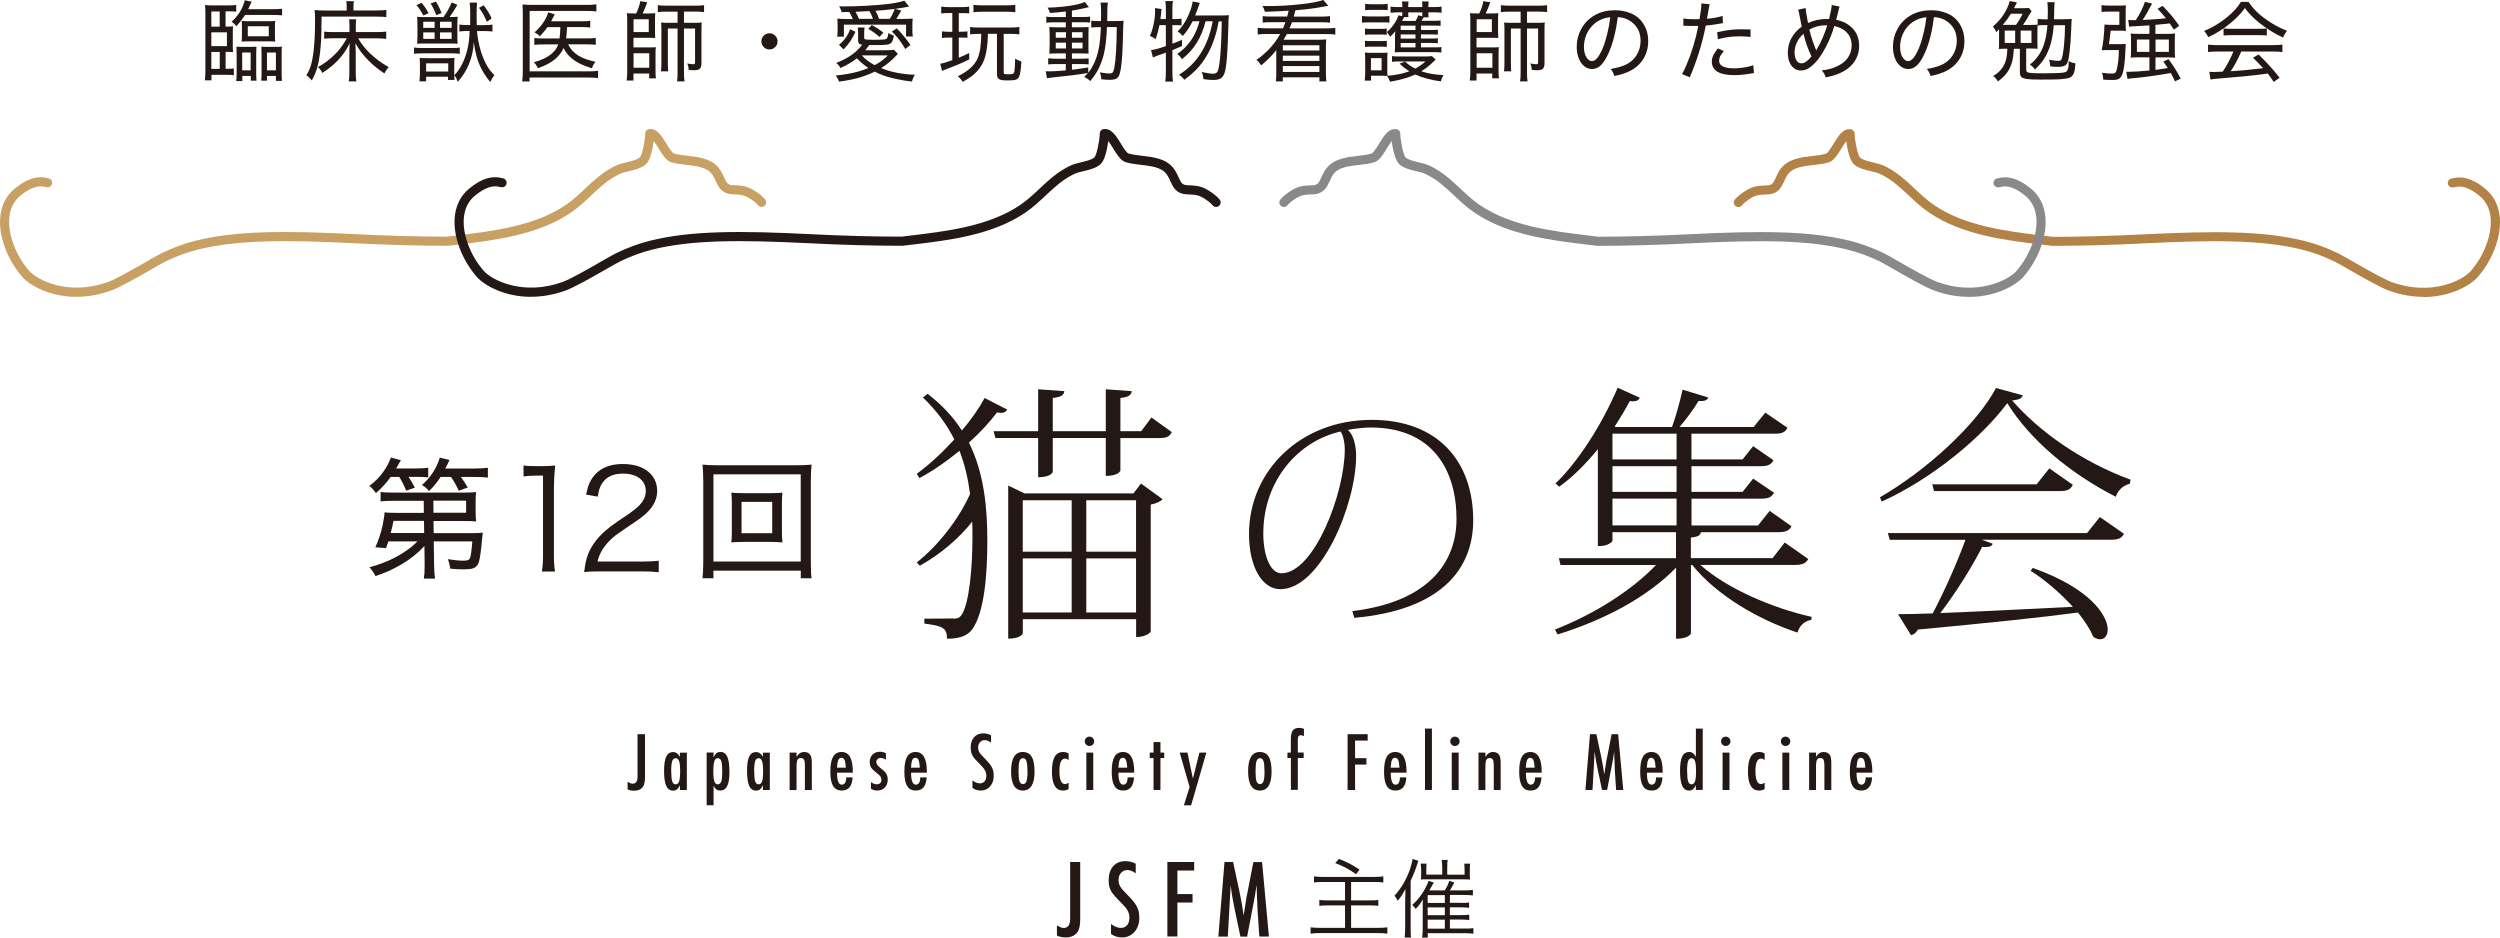 <?xml version="1.0" encoding="UTF-8"?><svg id="_表面" xmlns="http://www.w3.org/2000/svg" viewBox="0 0 383.28 143.77"><defs><style>.cls-1{fill:#b28247;}.cls-2{fill:#231815;}.cls-3{fill:#898989;}.cls-4{fill:#c9a063;}</style></defs><path class="cls-1" d="M371.53,45.51c-1.62,0-3.4-.27-5.29-.96-1.37-.49-4.23-2.14-6.33-3.34-.92-.53-1.71-.98-2.01-1.12-1.79-.85-3.33-1.42-5.01-1.83-6.08-1.5-13.45-1.48-24.13-.95-5.15.26-9.76.38-14.08.38-.03,0-.06,0-.08,0-.45-.05-.9-.11-1.36-.16-5.83-.7-12.44-1.49-17.5-4.95-1.18-.8-2.17-1.73-3.13-2.63-1.34-1.26-2.62-2.45-4.33-3.26-.4-.19-.93-.31-1.48-.45-.93-.22-1.89-.45-2.57-1.05-.66-.59-1.02-2.34-1.18-3.55-.29.37-.6.89-.76,1.15-.58.95-1.13,1.85-1.92,2.1-.69.22-1.47.31-2.31.4-1.56.18-3.17.36-3.93,1.41-.27.37-.45.75-.62,1.12-.41.9-.88,1.93-2.57,1.99h-.08c-1.03.04-1.55.06-2.33.51-.63.37-1.21.82-1.46,1.15-.23.31-.67.36-.98.13-.31-.24-.36-.68-.13-.98.37-.47,1.06-1.03,1.87-1.5,1.09-.63,1.89-.66,2.99-.69h.07c.83-.04.97-.35,1.35-1.18.19-.42.41-.89.76-1.37,1.13-1.54,3.14-1.77,4.9-1.97.76-.09,1.48-.17,2.04-.35.29-.09.81-.94,1.15-1.5.72-1.18,1.46-2.41,2.65-2.24.35.05.6.34.6.69,0,1.02.47,3.3.82,3.64.41.37,1.2.56,1.96.74.6.14,1.22.29,1.75.54,1.91.9,3.32,2.23,4.69,3.51.92.86,1.87,1.76,2.96,2.5,4.78,3.26,11.21,4.03,16.88,4.71.44.05.88.1,1.31.16,4.29,0,8.86-.13,13.97-.38,10.81-.54,18.29-.55,24.54.99,1.77.44,3.4,1.03,5.27,1.93.34.16,1.08.59,2.1,1.17,1.94,1.11,4.86,2.78,6.11,3.24,6.02,2.17,10.81-.25,12.08-1.69,2.04-2.32,3.27-5.57,3.07-8.09-.12-1.46-.7-2.62-1.71-3.45-1.49-1.22-2.7-1.64-3.8-1.34-.16.06-.33.07-.5.04-.38-.07-.63-.44-.55-.82.07-.33.35-.56.68-.56,2.07-.57,3.88.64,5.06,1.6,1.3,1.06,2.07,2.59,2.22,4.42.24,2.92-1.1,6.5-3.41,9.13-1.1,1.24-4.16,3.04-8.31,3.04Z"/><path class="cls-3" d="M301.84,45.51c-1.62,0-3.4-.27-5.29-.96-1.37-.49-4.25-2.14-6.35-3.35-.91-.52-1.7-.97-1.99-1.11-1.78-.85-3.33-1.41-5.01-1.83-6.08-1.5-13.45-1.48-24.13-.95-5.17.26-9.77.38-14.09.38-.03,0-.06,0-.08,0-.45-.05-.9-.11-1.36-.16-5.83-.7-12.44-1.49-17.5-4.94-1.18-.8-2.17-1.74-3.13-2.64-1.34-1.26-2.62-2.45-4.33-3.26-.4-.19-.92-.32-1.48-.45-.93-.22-1.88-.45-2.56-1.05-.66-.59-1.02-2.34-1.18-3.56-.29.37-.6.89-.76,1.15-.58.95-1.13,1.85-1.93,2.1-.69.22-1.47.31-2.3.4-1.56.18-3.16.36-3.93,1.41-.27.37-.45.75-.61,1.12-.42.9-.89,1.93-2.57,1.99h-.08c-1.03.04-1.54.06-2.33.51-.64.37-1.22.82-1.46,1.15-.23.31-.67.36-.98.13-.3-.24-.36-.67-.13-.98.36-.47,1.06-1.03,1.87-1.51,1.09-.63,1.88-.66,2.98-.69h.07c.83-.04.97-.35,1.36-1.18.19-.41.4-.88.76-1.37,1.13-1.54,3.13-1.77,4.9-1.97.76-.09,1.48-.17,2.04-.35.3-.09.81-.94,1.16-1.5.72-1.18,1.47-2.4,2.65-2.24.35.05.61.34.61.69,0,1.02.47,3.3.81,3.64.41.37,1.2.56,1.96.74.6.14,1.22.29,1.75.54,1.91.9,3.32,2.23,4.69,3.51.92.86,1.87,1.76,2.96,2.5,4.78,3.26,11.21,4.03,16.88,4.71.45.05.89.11,1.32.16,4.28,0,8.85-.13,13.97-.38,10.81-.54,18.29-.55,24.54.99,1.78.44,3.4,1.04,5.28,1.93.34.16,1.07.58,2.08,1.16,1.94,1.11,4.87,2.79,6.13,3.25,6.01,2.17,10.81-.25,12.08-1.69,2.04-2.32,3.27-5.57,3.07-8.09-.12-1.46-.69-2.62-1.71-3.45-1.49-1.22-2.7-1.64-3.8-1.34-.16.06-.33.07-.5.04-.38-.07-.63-.44-.55-.82.07-.33.36-.56.68-.56,2.07-.57,3.87.64,5.06,1.6,1.3,1.06,2.06,2.59,2.21,4.42.24,2.92-1.1,6.5-3.41,9.13-1.1,1.24-4.16,3.04-8.31,3.04Z"/><path class="cls-4" d="M11.74,45.51c-4.14,0-7.21-1.79-8.3-3.04C1.13,39.85-.21,36.27.03,33.35c.15-1.83.92-3.36,2.22-4.42,1.19-.97,3-2.18,5.06-1.61.32,0,.61.23.67.56.08.38-.17.75-.55.82-.17.03-.34.02-.5-.04-1.1-.3-2.31.13-3.81,1.34-1.01.82-1.58,1.98-1.7,3.45-.21,2.52,1.03,5.77,3.07,8.09,1.27,1.44,6.06,3.86,12.07,1.69,1.25-.45,4.16-2.12,6.09-3.23,1.03-.59,1.77-1.02,2.12-1.18,1.87-.89,3.49-1.49,5.27-1.93,6.24-1.54,13.73-1.53,24.54-.99,5.12.26,9.69.38,13.97.38.43-.05.87-.11,1.32-.16,5.67-.68,12.1-1.45,16.88-4.71,1.09-.74,2.04-1.63,2.96-2.5,1.36-1.28,2.78-2.61,4.69-3.51.53-.25,1.15-.4,1.75-.54.76-.18,1.54-.37,1.96-.74.34-.34.81-2.62.81-3.64,0-.35.26-.64.6-.69,1.18-.16,1.93,1.06,2.65,2.24.34.56.86,1.41,1.16,1.5.56.17,1.28.26,2.04.35,1.77.2,3.77.43,4.9,1.97.35.48.57.95.76,1.37.38.83.52,1.14,1.36,1.17h.07c1.1.04,1.89.07,2.98.7.81.47,1.51,1.03,1.87,1.5.24.31.18.75-.12.98-.31.24-.75.18-.98-.12-.25-.33-.83-.78-1.47-1.15-.78-.45-1.3-.47-2.33-.51h-.08c-1.69-.07-2.16-1.09-2.58-1.99-.17-.37-.35-.76-.61-1.12-.77-1.04-2.38-1.23-3.93-1.41-.83-.1-1.61-.19-2.3-.4-.79-.25-1.34-1.15-1.93-2.1-.14-.24-.46-.76-.76-1.14-.16,1.21-.52,2.96-1.19,3.55-.68.6-1.64.83-2.56,1.05-.55.13-1.08.26-1.48.45-1.72.81-2.99,2-4.33,3.27-.96.9-1.95,1.83-3.12,2.63-5.06,3.46-11.67,4.25-17.5,4.94-.46.05-.91.11-1.36.16-.03,0-.06,0-.08,0-4.32,0-8.92-.12-14.08-.38-10.68-.53-18.06-.55-24.13.95-1.69.42-3.23.98-5.01,1.83-.29.14-1.1.6-2.02,1.13-2.09,1.2-4.95,2.84-6.31,3.33-1.89.68-3.68.96-5.29.96Z"/><path class="cls-2" d="M81.43,45.51c-4.14,0-7.21-1.79-8.31-3.04-2.31-2.62-3.65-6.21-3.41-9.13.15-1.83.92-3.36,2.22-4.42,1.18-.97,2.99-2.18,5.06-1.6.32,0,.61.23.67.56.08.38-.17.75-.55.82-.17.03-.34.02-.5-.04-1.1-.3-2.31.12-3.8,1.34-1.01.83-1.58,1.98-1.7,3.45-.21,2.52,1.02,5.77,3.07,8.09,1.27,1.44,6.07,3.86,12.07,1.69,1.25-.45,4.17-2.13,6.1-3.24,1.02-.58,1.76-1.01,2.1-1.17,1.87-.89,3.49-1.49,5.27-1.93,6.25-1.54,13.73-1.53,24.54-.99,5.12.26,9.69.38,13.97.38.44-.05.87-.11,1.32-.16,5.67-.68,12.1-1.45,16.88-4.71,1.09-.74,2.04-1.64,2.96-2.5,1.36-1.28,2.78-2.6,4.69-3.51.53-.25,1.15-.4,1.75-.54.76-.18,1.54-.37,1.96-.74.34-.34.81-2.62.81-3.64,0-.35.26-.64.6-.69,1.18-.16,1.93,1.06,2.65,2.24.34.56.86,1.41,1.16,1.5.56.17,1.28.26,2.04.35,1.77.2,3.77.43,4.9,1.97.35.48.57.95.76,1.37.38.83.53,1.14,1.36,1.18h.07c1.1.04,1.89.07,2.98.7.8.47,1.5,1.03,1.87,1.5.24.31.18.75-.12.98-.3.24-.74.18-.98-.12-.26-.33-.83-.78-1.47-1.15-.78-.45-1.3-.47-2.32-.51h-.08c-1.7-.07-2.16-1.09-2.58-2-.17-.37-.35-.76-.61-1.12-.77-1.04-2.38-1.23-3.93-1.41-.83-.1-1.62-.19-2.3-.4-.79-.25-1.34-1.15-1.93-2.1-.14-.24-.46-.76-.76-1.14-.16,1.21-.52,2.96-1.19,3.55-.68.6-1.64.83-2.56,1.05-.55.13-1.08.26-1.48.45-1.71.81-2.98,2-4.33,3.26-.96.9-1.95,1.83-3.13,2.64-5.06,3.46-11.67,4.25-17.5,4.94-.45.05-.91.11-1.36.16-.03,0-.06,0-.09,0-4.32,0-8.92-.12-14.08-.38-10.68-.53-18.06-.55-24.13.95-1.68.42-3.23.98-5,1.83-.29.14-1.09.6-2.01,1.12-2.09,1.2-4.96,2.84-6.33,3.34-1.89.68-3.68.96-5.29.96Z"/><path class="cls-2" d="M97.74,112.56h1.15v6.57c0,.67-.1,1.15-.29,1.45-.29.43-.75.65-1.4.65-.38,0-.71-.07-.98-.22v-1.15c.33.2.58.29.76.29.51,0,.76-.36.76-1.07v-6.51Z"/><path class="cls-2" d="M105.3,115.38v5.74h-1.06v-.74c-.15.31-.3.53-.45.65-.15.12-.35.18-.6.18-.48,0-.83-.24-1.05-.73-.22-.49-.33-1.25-.33-2.29s.11-1.72.33-2.19c.22-.47.57-.7,1.05-.7.44,0,.79.25,1.05.74v-.65h1.06ZM102.91,118.22c0,.75.05,1.28.15,1.58.1.3.28.45.54.45.24,0,.41-.16.52-.47.11-.33.16-.84.16-1.53s-.05-1.21-.16-1.54c-.11-.31-.28-.47-.52-.47-.25,0-.43.15-.54.44-.1.27-.16.78-.16,1.53Z"/><path class="cls-2" d="M108.34,123.46v-8.09h1.06v.74c.15-.31.3-.53.45-.65.16-.12.36-.18.61-.18.47,0,.82.24,1.04.73.22.49.33,1.26.33,2.3s-.11,1.75-.34,2.2c-.22.46-.58.69-1.07.69-.24,0-.43-.05-.58-.16-.07-.05-.15-.13-.22-.22-.07-.1-.15-.21-.22-.35v2.99h-1.06ZM110.73,118.27c0-.78-.05-1.31-.15-1.58-.1-.3-.28-.45-.54-.45-.24,0-.42.16-.52.47-.1.29-.16.8-.16,1.54s.05,1.25.16,1.54c.11.31.28.46.52.46s.43-.15.54-.44c.1-.27.15-.78.15-1.53Z"/><path class="cls-2" d="M118.02,115.38v5.74h-1.06v-.74c-.15.31-.3.53-.45.65-.15.12-.35.18-.6.18-.48,0-.83-.24-1.05-.73-.22-.49-.33-1.25-.33-2.29s.11-1.72.33-2.19c.22-.47.57-.7,1.05-.7.44,0,.79.25,1.05.74v-.65h1.06ZM115.63,118.22c0,.75.05,1.28.15,1.58.1.3.28.45.54.45.24,0,.41-.16.52-.47.11-.33.16-.84.16-1.53s-.05-1.21-.16-1.54c-.11-.31-.28-.47-.52-.47-.25,0-.43.15-.54.44-.1.27-.16.78-.16,1.53Z"/><path class="cls-2" d="M121.06,115.38h1.06v.66c.3-.5.69-.75,1.17-.75s.8.18,1,.55c.11.21.17.61.17,1.2v4.08h-1.06v-3.83c0-.39-.05-.66-.14-.83-.09-.16-.25-.24-.48-.24-.12,0-.22.02-.31.06-.08.04-.15.11-.2.21-.05.09-.09.22-.11.37-.02.15-.04.34-.04.56v3.71h-1.06v-5.74Z"/><path class="cls-2" d="M129.73,119.18h.99c-.08,1.35-.63,2.02-1.66,2.02-.31,0-.57-.06-.79-.17-.22-.11-.4-.29-.55-.53-.14-.24-.25-.54-.32-.91-.07-.37-.1-.81-.1-1.32,0-1.01.14-1.76.42-2.25.28-.49.72-.73,1.31-.73,1.15,0,1.72,1.01,1.72,3.04v.13h-2.42c0,1.23.24,1.84.73,1.84.44,0,.67-.37.67-1.11ZM129.68,117.69c-.04-.6-.11-1-.21-1.19-.1-.21-.25-.32-.47-.32s-.37.11-.47.32c-.09.19-.16.58-.21,1.19h1.34Z"/><path class="cls-2" d="M135.82,115.49v1c-.26-.19-.53-.29-.81-.29-.1,0-.19.02-.27.05-.08.03-.15.08-.21.14-.06.06-.11.13-.14.21-.03.08-.05.16-.05.25,0,.27.25.6.74.97.2.15.37.3.5.43.13.13.23.26.3.38.14.23.22.53.22.88,0,.51-.15.92-.45,1.23-.3.31-.69.46-1.19.46-.31,0-.62-.09-.93-.27v-1.03c.31.23.6.34.87.34.48,0,.73-.24.73-.71,0-.18-.04-.33-.13-.46-.04-.06-.11-.14-.19-.22-.09-.08-.2-.18-.33-.28-.45-.35-.75-.64-.91-.87-.16-.24-.23-.54-.23-.88,0-.46.14-.84.43-1.13.29-.29.66-.44,1.13-.44.32,0,.64.08.95.25Z"/><path class="cls-2" d="M141.08,119.18h.99c-.08,1.35-.63,2.02-1.66,2.02-.31,0-.57-.06-.79-.17-.22-.11-.4-.29-.55-.53-.14-.24-.25-.54-.32-.91-.07-.37-.1-.81-.1-1.32,0-1.01.14-1.76.42-2.25.28-.49.72-.73,1.31-.73,1.15,0,1.72,1.01,1.72,3.04v.13h-2.42c0,1.23.24,1.84.73,1.84.44,0,.67-.37.67-1.11ZM141.02,117.69c-.04-.6-.11-1-.21-1.19-.1-.21-.25-.32-.47-.32s-.37.11-.47.32c-.09.19-.16.58-.21,1.19h1.34Z"/><path class="cls-2" d="M151.94,112.73v1.12c-.35-.25-.67-.38-.95-.38-.3,0-.55.11-.74.32-.19.2-.29.47-.29.81,0,.3.07.56.21.77.07.12.19.26.35.44.16.18.37.4.62.65.47.48.79.89.96,1.24.17.34.25.75.25,1.24,0,.66-.19,1.21-.56,1.63-.37.42-.85.63-1.44.63-.49,0-.91-.14-1.26-.41v-1.14c.41.3.78.45,1.12.45.31,0,.56-.1.74-.31.18-.21.27-.49.27-.85,0-.31-.07-.59-.21-.84-.07-.12-.17-.25-.29-.41-.13-.15-.28-.32-.47-.51-.29-.29-.53-.54-.73-.76-.19-.22-.33-.42-.43-.58-.18-.33-.27-.74-.27-1.23,0-.67.17-1.2.52-1.59.35-.4.82-.59,1.41-.59.41,0,.8.1,1.17.29Z"/><path class="cls-2" d="M158.61,118.29c0,1.94-.6,2.91-1.8,2.91s-1.8-.98-1.8-2.95.6-2.96,1.79-2.96c.31,0,.58.06.81.18.23.12.41.3.56.55.15.25.26.56.33.94.07.38.11.83.11,1.35ZM157.52,118.26c0-.75-.05-1.28-.15-1.57-.1-.3-.28-.45-.53-.45s-.43.15-.54.44c-.1.29-.15.81-.15,1.55s.05,1.25.15,1.54c.11.3.29.44.54.44s.43-.15.53-.44c.1-.27.16-.78.16-1.51Z"/><path class="cls-2" d="M163.83,115.49v1.08c-.15-.18-.32-.27-.53-.27-.58,0-.88.63-.88,1.9,0,1.34.29,2.01.87,2.01.16,0,.34-.07.54-.22v.99c-.28.15-.56.22-.85.22-1.14,0-1.71-.97-1.71-2.9,0-1.03.14-1.79.42-2.28.28-.49.72-.73,1.31-.73.28,0,.56.07.83.21Z"/><path class="cls-2" d="M167.04,112.94c.19,0,.36.07.5.21.14.14.21.31.21.5s-.07.37-.21.51c-.14.14-.31.21-.51.21s-.37-.07-.51-.21c-.14-.14-.21-.31-.21-.52,0-.19.07-.36.21-.5.15-.14.32-.21.52-.21ZM166.55,115.38h1.06v5.74h-1.06v-5.74Z"/><path class="cls-2" d="M172.87,119.18h.99c-.08,1.35-.63,2.02-1.66,2.02-.31,0-.57-.06-.79-.17-.22-.11-.4-.29-.55-.53-.14-.24-.25-.54-.32-.91-.07-.37-.1-.81-.1-1.32,0-1.01.14-1.76.42-2.25.28-.49.72-.73,1.31-.73,1.15,0,1.72,1.01,1.72,3.04v.13h-2.42c0,1.23.24,1.84.73,1.84.44,0,.67-.37.67-1.11ZM172.82,117.69c-.04-.6-.11-1-.21-1.19-.1-.21-.25-.32-.47-.32s-.37.11-.47.32c-.09.19-.16.58-.21,1.19h1.34Z"/><path class="cls-2" d="M176.85,113.77h1.06v1.61h.58v.84h-.58v4.89h-1.06v-4.89h-.58v-.84h.58v-1.61Z"/><path class="cls-2" d="M180.85,115.38h1.2l.84,4,.99-4h1.07l-2.34,8.09h-1.11l.88-2.81-1.52-5.28Z"/><path class="cls-2" d="M194.95,118.29c0,1.94-.6,2.91-1.8,2.91s-1.8-.98-1.8-2.95.6-2.96,1.79-2.96c.31,0,.58.06.81.18.23.12.41.3.56.55.15.25.26.56.33.94.07.38.11.83.11,1.35ZM193.86,118.26c0-.75-.05-1.28-.15-1.57-.1-.3-.28-.45-.53-.45s-.43.15-.54.44c-.1.29-.15.81-.15,1.55s.05,1.25.15,1.54c.11.3.29.44.54.44s.43-.15.53-.44c.1-.27.16-.78.16-1.51Z"/><path class="cls-2" d="M197.37,115.38h.53v-2c0-.65.1-1.11.29-1.38.19-.27.53-.41,1-.41.21,0,.45.05.72.15v1.12c-.17-.09-.32-.14-.45-.14-.18,0-.31.05-.38.16-.08.11-.11.29-.11.54v.43s0,1.52,0,1.52h.9v.84h-.9v4.89h-1.06v-4.89h-.53v-.84Z"/><path class="cls-2" d="M206.6,112.56h3.08v.98h-1.93v2.7h1.74v.98h-1.74v3.9h-1.15v-8.56Z"/><path class="cls-2" d="M214.62,119.18h.99c-.08,1.35-.63,2.02-1.66,2.02-.31,0-.57-.06-.79-.17-.22-.11-.4-.29-.55-.53-.14-.24-.25-.54-.32-.91-.07-.37-.1-.81-.1-1.32,0-1.01.14-1.76.42-2.25.28-.49.72-.73,1.31-.73,1.15,0,1.72,1.01,1.72,3.04v.13h-2.42c0,1.23.24,1.84.73,1.84.44,0,.67-.37.67-1.11ZM214.56,117.69c-.04-.6-.11-1-.21-1.19-.1-.21-.25-.32-.47-.32s-.37.11-.47.32c-.09.19-.16.58-.21,1.19h1.34Z"/><path class="cls-2" d="M218.47,111.7h1.06v9.41h-1.06v-9.41Z"/><path class="cls-2" d="M223.07,112.94c.19,0,.36.07.5.21.14.14.21.31.21.5s-.07.37-.21.51c-.14.14-.31.21-.51.21s-.37-.07-.51-.21c-.14-.14-.21-.31-.21-.52,0-.19.07-.36.21-.5.15-.14.32-.21.51-.21ZM222.57,115.38h1.06v5.74h-1.06v-5.74Z"/><path class="cls-2" d="M226.67,115.38h1.06v.66c.3-.5.69-.75,1.17-.75s.8.18,1,.55c.11.21.17.61.17,1.2v4.08h-1.06v-3.83c0-.39-.05-.66-.14-.83-.09-.16-.25-.24-.48-.24-.12,0-.22.02-.31.06-.08.04-.15.11-.2.21-.05.09-.09.22-.11.37-.02.15-.04.34-.04.56v3.71h-1.06v-5.74Z"/><path class="cls-2" d="M235.34,119.18h.99c-.08,1.35-.63,2.02-1.66,2.02-.31,0-.57-.06-.79-.17-.22-.11-.4-.29-.55-.53-.14-.24-.25-.54-.32-.91-.07-.37-.1-.81-.1-1.32,0-1.01.14-1.76.42-2.25.28-.49.72-.73,1.31-.73,1.15,0,1.72,1.01,1.72,3.04v.13h-2.42c0,1.23.24,1.84.73,1.84.44,0,.67-.37.67-1.11ZM235.28,117.69c-.04-.6-.11-1-.21-1.19-.1-.21-.25-.32-.47-.32s-.37.11-.47.32c-.09.19-.16.58-.21,1.19h1.34Z"/><path class="cls-2" d="M243.75,112.56h.99l.75,3.49c.09.44.18.87.25,1.31.08.44.14.9.21,1.38,0-.06.01-.11.02-.15,0-.03,0-.06.01-.07l.16-.98.14-.93.13-.62.67-3.43h1l.79,8.56h-1.1l-.19-2.9c0-.15-.01-.27-.02-.38,0-.11,0-.2,0-.27l-.05-1.15-.03-1.05s0-.02,0-.05c0-.02,0-.06,0-.1l-.03.17c-.03.2-.06.38-.08.53-.02.15-.05.28-.06.38l-.14.78-.06.29-.72,3.74h-.78l-.68-3.22c-.09-.43-.17-.86-.25-1.29-.07-.44-.14-.9-.2-1.38l-.33,5.9h-1.09l.7-8.56Z"/><path class="cls-2" d="M253.89,119.18h.99c-.08,1.35-.63,2.02-1.66,2.02-.31,0-.57-.06-.79-.17-.22-.11-.4-.29-.55-.53-.14-.24-.25-.54-.32-.91-.07-.37-.1-.81-.1-1.32,0-1.01.14-1.76.42-2.25.28-.49.72-.73,1.31-.73,1.15,0,1.72,1.01,1.72,3.04v.13h-2.42c0,1.23.24,1.84.73,1.84.44,0,.67-.37.67-1.11ZM253.83,117.69c-.04-.6-.11-1-.21-1.19-.1-.21-.25-.32-.47-.32s-.37.11-.47.32c-.09.19-.16.58-.21,1.19h1.34Z"/><path class="cls-2" d="M261.05,111.7v9.41h-1.06v-.74c-.15.31-.3.53-.45.65-.15.12-.35.18-.6.18-.47,0-.82-.24-1.04-.73-.22-.49-.33-1.25-.33-2.29,0-.5.03-.94.08-1.3.06-.37.14-.67.25-.9.11-.24.26-.41.43-.52.18-.11.39-.17.63-.17s.43.05.58.17c.07.05.15.13.23.22.08.1.15.21.23.35v-4.33h1.06ZM258.66,118.22c0,.75.05,1.28.15,1.58.1.3.28.45.54.45.24,0,.41-.16.52-.47.11-.33.16-.84.16-1.53s-.05-1.21-.16-1.54c-.11-.31-.28-.47-.52-.47-.25,0-.43.15-.54.44-.1.27-.16.78-.16,1.53Z"/><path class="cls-2" d="M264.59,112.94c.19,0,.36.07.5.21.14.14.21.31.21.5s-.07.37-.21.51c-.14.14-.31.21-.51.21s-.37-.07-.51-.21c-.14-.14-.21-.31-.21-.52,0-.19.07-.36.21-.5.15-.14.32-.21.52-.21ZM264.09,115.38h1.06v5.74h-1.06v-5.74Z"/><path class="cls-2" d="M270.54,115.49v1.08c-.15-.18-.32-.27-.53-.27-.58,0-.88.63-.88,1.9,0,1.34.29,2.01.87,2.01.16,0,.34-.07.54-.22v.99c-.28.15-.56.22-.85.22-1.14,0-1.71-.97-1.71-2.9,0-1.03.14-1.79.42-2.28.28-.49.72-.73,1.31-.73.28,0,.56.07.83.21Z"/><path class="cls-2" d="M273.76,112.94c.19,0,.36.07.5.21.14.14.21.31.21.5s-.07.37-.21.51c-.14.14-.31.21-.51.21s-.37-.07-.51-.21c-.14-.14-.21-.31-.21-.52,0-.19.07-.36.21-.5.15-.14.32-.21.52-.21ZM273.26,115.38h1.06v5.74h-1.06v-5.74Z"/><path class="cls-2" d="M277.36,115.38h1.06v.66c.3-.5.69-.75,1.17-.75s.8.18,1,.55c.11.21.17.61.17,1.2v4.08h-1.06v-3.83c0-.39-.05-.66-.14-.83-.09-.16-.25-.24-.48-.24-.12,0-.22.02-.31.06-.08.04-.15.11-.2.21-.05.09-.09.22-.11.37-.02.15-.04.34-.04.56v3.71h-1.06v-5.74Z"/><path class="cls-2" d="M286.03,119.18h.99c-.08,1.35-.63,2.02-1.66,2.02-.31,0-.57-.06-.79-.17-.22-.11-.4-.29-.55-.53-.14-.24-.25-.54-.32-.91-.07-.37-.1-.81-.1-1.32,0-1.01.14-1.76.42-2.25.28-.49.72-.73,1.31-.73,1.15,0,1.72,1.01,1.72,3.04v.13h-2.42c0,1.23.24,1.84.73,1.84.44,0,.67-.37.67-1.11ZM285.98,117.69c-.04-.6-.11-1-.21-1.19-.1-.21-.25-.32-.47-.32s-.37.11-.47.32c-.09.19-.16.58-.21,1.19h1.34Z"/><path class="cls-2" d="M202.84,135.22c-.71,0-1.07.01-1.39.07v-.93c.38.05.77.08,1.39.08h7.85c.6,0,1.01-.03,1.39-.08v.93c-.37-.05-.7-.07-1.39-.07h-3.55v2.82h2.89c.6,0,.97-.01,1.28-.07v.91c-.37-.05-.65-.07-1.28-.07h-2.89v3.44h4.13c.58,0,1.03-.03,1.43-.08v.97c-.5-.07-.89-.09-1.43-.09h-8.88c-.56,0-1.01.03-1.46.09v-.97c.4.05.82.08,1.44.08h3.84v-3.44h-2.62c-.62,0-.98.01-1.32.07v-.91c.33.05.65.07,1.28.07h2.66v-2.82h-3.38ZM205.28,131.68c1.4.57,1.87.81,3.16,1.64l-.54.71c-1.15-.81-1.85-1.19-3.2-1.71l.58-.65Z"/><path class="cls-2" d="M216.27,142.08c0,.79.01,1.18.05,1.66h-.97c.05-.49.08-.87.08-1.63v-3.85c0-.64.01-1.24.04-1.96-.44.82-.7,1.23-1.18,1.8-.17-.36-.29-.53-.5-.77,1.03-1.14,1.8-2.44,2.36-4.01.22-.66.36-1.2.41-1.63l.89.28q-.07.2-.21.64c-.2.65-.53,1.48-.97,2.44v7.04ZM224.01,138.43c.6,0,.87-.01,1.22-.07v.82c-.48-.05-.75-.07-1.19-.07h-1.76v1.19h1.75c.58,0,.85-.01,1.22-.07v.82c-.48-.05-.77-.07-1.2-.07h-1.76v1.38h2.4c.6,0,.87-.01,1.2-.07v.86c-.46-.05-.86-.08-1.3-.08h-5.7v.68h-.86c.05-.4.09-.83.09-1.4v-3.4c0-.38,0-.65.03-1.06-.37.62-.58.9-1.11,1.47-.16-.26-.29-.42-.53-.62.53-.48.85-.82,1.26-1.38.57-.78.86-1.31,1.26-2.3l.79.24c-.26.48-.29.52-.38.67-.15.29-.17.33-.32.54h2.37c.34-.53.54-.93.7-1.46l.78.24c-.46.87-.5.94-.69,1.22h2.29c.53,0,.87-.03,1.24-.08v.85c-.36-.04-.76-.07-1.19-.07h-2.33v1.2h1.73ZM221.1,132.86c0-.48-.03-.76-.08-1.02h.93c-.05.25-.07.54-.07,1.02v1.24h2.66v-.71c0-.44-.03-.73-.05-.98h.9c-.04.27-.05.56-.05.97v.67c0,.34,0,.54.04.79-.58-.03-.65-.03-.99-.03h-5.59c-.54,0-.69,0-.95.03.01-.29.03-.54.03-.81v-.66c0-.33-.03-.67-.07-.97h.9c-.03.24-.04.57-.04.98v.71h2.44v-1.24ZM221.51,138.43v-1.2h-2.63v1.2h2.63ZM218.88,140.31h2.63v-1.19h-2.63v1.19ZM218.88,142.38h2.63v-1.38h-2.63v1.38Z"/><path class="cls-2" d="M164.07,132.16h1.54v8.76c0,.89-.13,1.53-.39,1.93-.38.58-1.01.87-1.87.87-.51,0-.95-.1-1.31-.3v-1.54c.44.26.78.39,1.02.39.67,0,1.01-.47,1.01-1.43v-8.68Z"/><path class="cls-2" d="M174.12,132.39v1.5c-.47-.34-.89-.5-1.26-.5-.4,0-.73.14-.99.43-.26.27-.38.63-.38,1.09,0,.4.09.74.27,1.03.09.15.25.35.46.59.21.24.49.53.83.87.63.63,1.05,1.18,1.28,1.65.23.45.34,1,.34,1.65,0,.88-.25,1.61-.75,2.18-.5.56-1.14.84-1.91.84-.65,0-1.21-.18-1.68-.54v-1.52c.55.4,1.04.6,1.49.6.42,0,.75-.14.98-.42.24-.28.35-.66.35-1.13,0-.41-.09-.78-.27-1.12-.09-.16-.22-.34-.39-.54-.17-.2-.38-.43-.63-.68-.39-.38-.71-.72-.97-1.02-.26-.3-.45-.55-.57-.78-.24-.43-.35-.98-.35-1.64,0-.89.23-1.6.69-2.12.47-.53,1.1-.79,1.88-.79.55,0,1.07.13,1.57.39Z"/><path class="cls-2" d="M178.97,132.16h4.11v1.3h-2.57v3.61h2.32v1.3h-2.32v5.2h-1.54v-11.41Z"/><path class="cls-2" d="M187.73,132.16h1.32l1,4.66c.12.58.23,1.16.34,1.75.1.58.19,1.2.28,1.84,0-.08.02-.15.02-.2,0-.05,0-.08.01-.1l.21-1.31.19-1.24.17-.82.89-4.57h1.33l1.05,11.41h-1.47l-.26-3.87c-.01-.2-.02-.37-.03-.51,0-.14-.01-.26-.01-.35l-.07-1.53-.04-1.4s0-.03,0-.06c0-.03,0-.08-.01-.13l-.04.23c-.04.27-.08.51-.11.71-.03.2-.06.37-.08.51l-.19,1.04-.07.39-.96,4.98h-1.03l-.9-4.3c-.12-.57-.23-1.14-.33-1.72-.1-.58-.18-1.2-.26-1.84l-.44,7.86h-1.45l.94-11.41Z"/><path class="cls-2" d="M142.2,60.36c2.24,1.74,3.98,3.61,5.27,5.64,1.45-1.7,2.66-3.44,3.48-4.98l3.48,1.78c-.21.29-.46.5-.91.5-.21,0-.42-.04-.66-.08-1.08,1.45-2.57,3.07-4.31,4.64,2.36,4.73,2.82,10.08,2.82,15.14s-.46,10.86-2.28,13.43c-.75,1.08-2.03,1.49-3.9,1.49,0-1.7-.71-1.95-3.48-2.32v-.75c3.86,0,4.39-.04,4.39-.04v.04c.71,0,1-.13,1.33-.58,1.16-1.74,1.66-7.21,1.66-11.9,0-.83,0-1.61-.04-2.4-1.91,2.45-4.85,5.02-8.04,6.76l-.46-.5c3.32-2.62,6.43-6.63,8.17-10.49-.29-2.28-.79-4.48-1.62-6.63-1.91,1.58-3.98,3.03-6.14,4.19l-.41-.66c1.99-1.45,3.98-3.32,5.76-5.27-1.12-2.24-2.69-4.39-4.81-6.42l.71-.58ZM176.54,64.01l3.11,2.24c-.33.66-.74.91-1.91.91h-5.97v4.97c0,.09-.33.83-2.24.83v-5.81h-8.13v5.18c0,.09-.29.83-2.24.83v-6.01h-6.55l-.29-1.04h6.84v-6.43l4.02.29c-.08.62-.5.91-1.78,1.04v5.1h8.13v-6.43l3.98.29c-.08.62-.5.91-1.74,1.04v5.1h3.19l1.57-2.11ZM173.76,75.66l1.16-1.53,3.32,2.4c-.29.33-1,.67-1.82.83v19.48c0,.08-.71.83-2.24.83v-2.74h-17.37v2.15s-.21.83-2.24.83v-23.47l2.49,1.2h16.71ZM164.3,76.7h-7.5v7.88h7.5v-7.88ZM156.8,93.9h7.5v-8.29h-7.5v8.29ZM174.17,76.7h-7.63v7.88h7.63v-7.88ZM166.54,93.9h7.63v-8.29h-7.63v8.29Z"/><path class="cls-2" d="M207.33,93.69c11.65-1.41,15.97-7.42,15.97-14.13,0-7.47-3.65-14.02-13.19-14.02-.75,0-2.49.16-3.48.37.87.7,1.28,2.4,1.28,3.94,0,7.59-5.47,20.48-11.61,20.48-2.82,0-4.81-3.44-4.81-8.46,0-9.75,7.96-17.5,18.78-17.5,10.2,0,15.59,6.38,15.59,15.39,0,7.67-5.14,13.8-18.24,14.96l-.29-1.04ZM205.5,66.16c-6.39,1.45-11.82,7.43-11.82,15.64,0,3.31,1.04,6.09,2.78,6.09,4.98,0,9.71-12.23,9.71-18.99,0-1.08-.29-2.36-.66-2.74"/><path class="cls-2" d="M277.24,85.69c-.33.58-.79.92-1.99.92h-14.56c4.07,3.65,11.2,6.67,17.05,7.96l-.04.46c-1,.16-1.82.87-2.12,1.95-5.93-1.95-12.44-5.72-16.13-10.36h-.21v10.48c0,.08-.38.83-2.28.83v-10.9c-4.4,4.52-10.95,8-18.16,10.24l-.41-.75c6.1-2.4,11.77-6.01,15.5-9.9h-14.64l-.25-1.04h17.95v-3.99h-9.74v1.33c0,.17-.79.79-1.87.79h-.37v-14.85c-1.9,2.32-3.89,4.31-5.92,5.76l-.58-.5c3.28-3.11,7.01-8.75,9.54-14.68l3.4,1.54c-.17.33-.42.54-.96.54-.16,0-.37,0-.58-.04-.71,1.33-1.49,2.65-2.32,3.9l.16.08h8.63c.62-1.7,1.24-3.98,1.62-5.72l3.94,1.2c-.17.45-.58.58-1.5.54-.7,1.2-1.82,2.69-2.9,3.98h11.36l1.78-2.2,3.4,2.32c-.33.66-.79.91-1.95.91h-12.77v3.94h7.84l1.62-2.03,3.11,2.16c-.33.62-.79.91-1.91.91h-10.66v3.94h7.84l1.62-2.03,3.2,2.16c-.38.66-.83.91-1.95.91h-10.7v4.11h10.2l1.78-2.24,3.35,2.36c-.33.62-.83.91-1.99.91h-11.9c-.09.5-.46.71-1.54.83v3.15h12.53l1.86-2.4,3.61,2.53ZM257.04,66.49h-9.83v3.94h9.83v-3.94ZM257.04,71.47h-9.83v3.94h9.83v-3.94ZM247.21,80.55h9.83v-4.11h-9.83v4.11Z"/><path class="cls-2" d="M288.22,76.24c7.17-4.14,14.81-11.15,17.79-16.75l4.1,1.12c-.13.46-.54.66-1.62.79,4.19,4.81,10.66,9.37,18.16,12.15l-.13.62c-1.12.29-1.82,1.04-2.15,1.99-7.05-3.61-13.14-8.71-16.63-14.35-3.9,5.22-11.36,11.49-19.24,15.09l-.29-.66ZM319.98,81.71l1.95-2.44,3.7,2.57c-.33.62-.79.91-1.99.91h-19.78l1.66.62c-.17.33-.46.5-1.08.5-.17,0-.33,0-.54-.04-1.53,3.02-3.98,6.96-6.43,10.16,5.44-.21,12.69-.58,20.32-.96-1.95-2.15-4.35-4.19-6.47-5.51l.33-.45c8.79,3.11,11.49,7.3,11.49,9.45,0,.92-.5,1.49-1.16,1.49-.33,0-.66-.12-1.04-.37-.5-1.16-1.33-2.45-2.36-3.73-5.6.75-13.56,1.58-24.55,2.61-.25.5-.62.75-1.04.87l-1.99-3.23c1.37,0,3.15-.04,5.31-.12,1.78-3.36,3.73-7.75,5.02-11.28h-11.61l-.29-1.04h30.56ZM314.18,71.8l3.61,2.53c-.33.66-.79.96-1.95.96h-19.32l-.29-1.04h16.01l1.95-2.45Z"/><path class="cls-2" d="M61.2,73.12h-1.31c-.6.86-1.35,1.68-2.26,2.48-.33-.49-.66-.86-1.01-1.1.88-.65,1.6-1.38,2.16-2.19.54-.77.92-1.49,1.14-2.17l1.54.41c-.25.46-.5.89-.73,1.27h2.93c.93,0,1.59-.04,1.99-.12v1.49c-.41-.05-.98-.08-1.74-.08h-1.28c.37.54.69,1.09.97,1.65l-1.33.47c-.33-.82-.68-1.52-1.07-2.12ZM65.06,83.72c-.99,1.07-2.14,2-3.47,2.78-.74.43-1.45.8-2.15,1.11-.48.21-1.11.44-1.87.71-.24-.48-.55-.93-.93-1.35,1.41-.37,2.71-.87,3.9-1.48.95-.5,1.81-1.06,2.59-1.69.33-.27.62-.54.87-.8h-4.46c-.09.29-.21.63-.35,1.03l-1.65-.12c.47-1.02.84-2.14,1.12-3.36.2-.98.29-1.65.29-2,.27.05.91.08,1.9.08h4.13l-.02-1.85h-4.7c-.8,0-1.44.03-1.91.09v-1.45c.36.07,1,.1,1.91.1h10.87c.85,0,1.47-.03,1.87-.08-.05.31-.08.75-.08,1.31v1.78c0,.61.03,1.09.08,1.41-.46-.04-1.09-.06-1.87-.06h-4.67l.03,1.86h5.86c.73,0,1.28-.03,1.67-.08-.03.22-.06.48-.09.78-.18,1.98-.35,3.23-.52,3.75-.17.51-.48.83-.92.96-.31.09-.76.14-1.33.14-.65,0-1.35-.03-2.12-.1-.08-.52-.2-1.01-.37-1.46.91.15,1.72.23,2.44.23.44,0,.72-.08.85-.24.12-.14.21-.47.28-.99.06-.41.11-.99.17-1.73h-5.91l.05,3.49c.01,1.01.07,1.75.16,2.22h-1.73c.08-.5.12-1.09.12-1.77,0-.16,0-.31,0-.44l-.03-2.76ZM65,79.86h-4.68c-.09.55-.23,1.17-.42,1.86h5.13l-.03-1.86ZM67.54,73.13c-.52.81-1.11,1.53-1.76,2.15-.31-.37-.67-.68-1.09-.92,1.29-1.12,2.21-2.52,2.74-4.2l1.48.36c-.15.35-.36.78-.64,1.31h4.37c.9,0,1.62-.04,2.16-.12v1.51c-.53-.07-1.23-.1-2.11-.1h-2.03c.42.58.77,1.11,1.05,1.62l-1.37.5c-.33-.73-.73-1.44-1.19-2.12h-1.62ZM66.46,78.61h5v-1.85h-5.02l.02,1.85Z"/><path class="cls-2" d="M124.45,88.66h-1.68v-1.17h-13.39v1.17h-1.68c.07-.53.11-1.35.12-2.47v-12.51c0-1-.05-1.82-.12-2.45.62.07,1.41.1,2.35.1h12c.95,0,1.75-.03,2.38-.1-.08.62-.12,1.44-.12,2.45v12.53c0,1.22.04,2.04.12,2.45ZM109.38,72.72v13.37h13.38v-13.37h-13.38ZM119.96,75.53c-.05.39-.08.91-.08,1.56v4.52c0,.63.03,1.15.08,1.55-.49-.05-1.17-.08-2.04-.08h-3.75c-.94,0-1.62.03-2.05.08.05-.43.08-.95.08-1.55v-4.52c0-.62-.03-1.14-.08-1.56.46.05,1.14.08,2.05.08h3.75c.9,0,1.58-.03,2.04-.08ZM113.69,76.94v4.81h4.7v-4.81h-4.7Z"/><path class="cls-2" d="M80.25,71.35c.44.08,1.03.11,1.75.11h1.34c.6,0,1.19-.03,1.77-.1-.12,1.13-.18,2.31-.19,3.54v10.33c0,.94.06,1.74.17,2.39h-2.02c.12-.63.18-1.43.18-2.39v-12.31h-1.14c-.72,0-1.34.05-1.85.13v-1.7Z"/><path class="cls-2" d="M89.56,87.74c.08-.7.17-1.25.26-1.65.09-.4.21-.79.36-1.18.53-1.31,1.45-2.53,2.76-3.65.5-.43,1.07-.85,1.69-1.28.52-.35,1.04-.71,1.57-1.06.83-.57,1.44-1.06,1.84-1.47.64-.68.97-1.4.97-2.18,0-.65-.21-1.2-.62-1.64-.64-.68-1.6-1.02-2.9-1.02-1.43,0-2.46.46-3.1,1.38-.24.33-.41.7-.53,1.09-.07.24-.14.59-.22,1.06l-1.79-.31c.17-.79.34-1.38.53-1.79.91-1.93,2.61-2.9,5.11-2.9,1.81,0,3.2.47,4.16,1.41.73.72,1.1,1.63,1.1,2.72s-.42,2.08-1.26,3.01c-.37.41-.91.88-1.64,1.4-.3.22-.96.67-1.97,1.34-.93.62-1.59,1.1-1.98,1.45-1.26,1.13-2.02,2.34-2.29,3.62h6.78c1.05,0,1.92-.04,2.6-.13v1.77c-.74-.09-1.61-.13-2.62-.13h-6.45c-1.11,0-1.89.04-2.36.12Z"/><path class="cls-2" d="M34.57,4.08c.52,0,.9-.01,1.16-.04-.03.23-.04.52-.04.85v2.22c0,.42.02.71.04.88-.21-.02-.6-.04-1.14-.04v2.6h.28c.44,0,.76-.02.98-.06v1.04c-.24-.04-.63-.06-1.18-.06h-2.25v.85h-1.01c.05-.39.07-.89.08-1.52V2.05c0-.5-.02-.92-.06-1.27.28.03.71.05,1.29.05h2.26c.56,0,.97-.02,1.23-.07v1.04c-.23-.04-.55-.06-.95-.06h-.68v2.33ZM33.68,4.08V1.76h-1.28v2.33h1.28ZM32.4,7.07h2.39v-2.11h-2.39v2.11ZM33.69,7.96h-1.29v2.6h1.29v-2.6ZM37.57,2.29c-.33.54-.77,1.12-1.33,1.72-.14-.16-.24-.28-.32-.35-.1-.1-.25-.21-.42-.32.86-.78,1.48-1.67,1.85-2.7.08-.24.14-.44.18-.6l1.05.22c-.08.17-.14.32-.2.43-.1.24-.21.48-.33.72h3.77c.67,0,1.15-.03,1.43-.08v1.03c-.34-.05-.81-.07-1.4-.07h-4.28ZM37.13,12.43h-.91c.04-.31.06-.73.06-1.26v-2.83c0-.57-.01-.96-.03-1.18.3.02.6.03.89.03h1.28c.33,0,.63-.01.89-.03-.02.24-.03.61-.03,1.13v2.96c0,.43.02.81.05,1.12h-.88v-.73h-1.3v.79ZM37.05,3.21c.2.03.55.04,1.05.04h3.06c.5,0,.84-.01,1.03-.04-.03.24-.04.54-.04.9v1.29c0,.38.01.7.04.98-.27-.03-.61-.04-1.03-.04h-3.06c-.42,0-.76.01-1.05.04.02-.18.04-.5.04-.94v-1.31c0-.43-.02-.74-.04-.93ZM37.13,8.05v2.73h1.3v-2.73h-1.3ZM37.99,4.03v1.53h3.22v-1.53h-3.22ZM43.22,7.15c-.03.24-.04.62-.04,1.14v2.93c0,.5.02.9.05,1.18h-.93v-.76h-1.37v.73h-.88c.03-.27.05-.66.05-1.17v-2.86c0-.58-.01-.97-.03-1.18.32.02.61.03.89.03h1.38c.37,0,.67-.01.88-.04ZM42.3,8.05h-1.37v2.73h1.37v-2.73Z"/><path class="cls-2" d="M53.15,1.61v-.5c0-.43-.02-.74-.07-.93h1.18c-.05.19-.07.5-.07.93v.49h3.55c.68,0,1.18-.03,1.49-.08v1.1c-.4-.05-.9-.07-1.49-.07h-8.44c0,1.91-.04,3.4-.13,4.49-.12,1.5-.33,2.73-.64,3.67-.19.57-.43,1.11-.72,1.62-.29-.35-.57-.61-.84-.78.25-.4.43-.79.57-1.15.5-1.37.76-3.76.76-7.17,0-.76-.02-1.33-.06-1.69.39.04.87.07,1.45.07h3.48ZM54.54,4.92h3.11c.69,0,1.21-.03,1.56-.08v1.12c-.36-.05-.88-.08-1.55-.08h-2.75c.5.85,1.08,1.6,1.75,2.24.41.4.89.8,1.42,1.2.36.27.87.59,1.51.97-.27.3-.49.62-.66.97-.94-.63-1.76-1.29-2.47-2.01-.85-.86-1.51-1.74-1.97-2.65.03.54.04,1,.05,1.37v3.16c0,.55.02,1,.09,1.35h-1.16c.06-.32.09-.77.09-1.34v-3.16c0-.42.02-.88.05-1.37-.28.61-.6,1.15-.95,1.62-.49.66-1.06,1.27-1.71,1.83-.51.43-1.02.81-1.54,1.12-.15-.33-.37-.63-.66-.91,1-.51,1.96-1.26,2.89-2.24.62-.67,1.12-1.39,1.52-2.16h-2.1c-.55,0-1.01.02-1.36.07v-1.09c.26.04.73.07,1.41.07h2.47v-.89c0-.43-.02-.79-.07-1.07h1.1c-.04.26-.06.62-.06,1.07v.89Z"/><path class="cls-2" d="M63.48,8.25v-.97c.26.05.66.08,1.2.08h4.62c.53,0,.93-.02,1.19-.07v.96c-.24-.04-.63-.06-1.18-.07h-4.63c-.54,0-.94.02-1.2.07ZM63.85.78l.8-.36c.42.52.77,1.05,1.06,1.59l-.8.37c-.28-.55-.63-1.09-1.05-1.6ZM68,2.61c.46-.63.88-1.38,1.26-2.24l.86.37c-.38.68-.77,1.3-1.19,1.87.57,0,.98-.01,1.24-.05-.04.29-.05.72-.05,1.31v1.62c0,.6.01,1.01.04,1.22-.27-.03-.65-.04-1.16-.04h-3.98c-.42,0-.77.01-1.07.04.03-.31.05-.75.05-1.32v-1.53c0-.55-.02-.98-.05-1.29.24.04.63.05,1.18.05h2.87ZM64.34,8.88c.27.03.63.04,1.1.04h3.1c.48,0,.86-.01,1.15-.04-.03.18-.05.5-.05.95v1.43c0,.44.02.77.05.99h-1.01v-.49h-3.35v.71h-1.03c.05-.32.08-.77.08-1.37v-1.28c0-.37-.02-.69-.05-.95ZM64.89,3.33v.94h1.74v-.94h-1.74ZM64.89,4.97v.99h1.74v-.99h-1.74ZM65.33,9.71v1.26h3.39v-1.26h-3.39ZM66.01.54l.82-.3c.33.51.62,1.1.87,1.77l-.82.31c-.2-.6-.49-1.19-.87-1.78ZM67.46,3.33v.94h1.78v-.94h-1.78ZM67.46,4.97v.99h1.78v-.99h-1.78ZM72.04,4.75h-.31c-.55,0-.99.03-1.3.08v-1.07c.3.05.73.08,1.29.08h.36c0-.27.01-.72.01-1.34,0-1.03-.02-1.74-.07-2.1h1.12c-.04.31-.07.88-.07,1.72,0,.68,0,1.26.02,1.73h1.13c.56,0,.98-.03,1.28-.08v1.07c-.32-.05-.74-.08-1.25-.08h-1.12c.07.97.27,2.03.62,3.18.53,1.64,1.21,2.84,2.06,3.58-.25.29-.46.64-.64,1.05-.54-.63-1.01-1.33-1.4-2.09-.57-1.13-.94-2.48-1.14-4.05-.05,1.4-.39,2.75-1.03,4.05-.42.82-.9,1.51-1.43,2.06-.08-.24-.15-.43-.22-.57-.07-.13-.16-.27-.3-.44.27-.25.55-.6.83-1.05.95-1.52,1.46-3.43,1.52-5.71ZM75.37,2.83l-.74.51c-.32-.82-.72-1.53-1.19-2.14l.7-.39c.53.65.94,1.32,1.23,2.02Z"/><path class="cls-2" d="M91.68,11.98c-.34-.06-.8-.09-1.36-.09h-9.13v.6h-1.13c.06-.45.09-.95.09-1.49V2.08c0-.56-.02-1.03-.05-1.4.35.04.83.07,1.43.07h8.53c.5,0,.96-.03,1.37-.09v1.1c-.37-.05-.82-.08-1.35-.08h-8.88v9.26h9.12c.56,0,1.02-.03,1.37-.08v1.11ZM86.4,7.34c-.56,1.38-1.87,2.42-3.94,3.11-.07-.16-.16-.32-.27-.49-.11-.16-.22-.3-.34-.42.55-.14,1.08-.34,1.6-.58.82-.39,1.44-.91,1.85-1.56.11-.18.2-.38.28-.59h-2.26c-.62,0-1.09.02-1.4.07v-1.05c.3.05.77.07,1.41.07h2.45c.06-.42.1-.91.12-1.48v-.26s-1.96,0-1.96,0c-.32.45-.71.92-1.17,1.4-.21-.22-.48-.42-.82-.6.84-.73,1.46-1.54,1.87-2.43.08-.19.16-.4.22-.64l1,.3c-.07.15-.14.27-.19.39-.12.25-.23.48-.35.68h4.68c.61,0,1.05-.02,1.31-.07v1.03c-.36-.04-.8-.07-1.3-.07h-2.27v.27c-.03.57-.07,1.06-.12,1.47h3.23c.58,0,1.02-.03,1.31-.08v1.06c-.32-.05-.77-.07-1.35-.07h-2.89c.34.71.87,1.29,1.6,1.74.61.38,1.47.69,2.59.93-.22.26-.4.59-.55,1-.72-.23-1.3-.45-1.73-.66-.76-.36-1.37-.81-1.85-1.33-.3-.33-.56-.71-.78-1.14Z"/><path class="cls-2" d="M97.54,2.06c.28-.59.5-1.22.63-1.88l1.05.16c-.11.34-.27.78-.51,1.33-.06.15-.12.28-.18.39h.99c.38,0,.69-.01.93-.04-.02.24-.03.52-.03.84v2.05c0,.38.01.68.03.91-.21-.02-.52-.03-.93-.03h-2.4v1.48h2.46c.46,0,.78-.01.97-.04-.03.25-.05.59-.05,1.03v2.6c0,.49.02.87.06,1.15h-1.03v-.74h-2.41v1.08h-1.05c.06-.35.09-.8.09-1.33V3c0-.4-.03-.73-.06-.98.24.03.58.04,1.02.04h.4ZM97.13,2.95v1.97h2.33v-1.97h-2.33ZM97.13,8.17v2.21h2.41v-2.21h-2.41ZM103.89,1.79h-1.79c-.51,0-.93.02-1.25.07V.79c.35.05.78.08,1.29.08h4.54c.53,0,.94-.03,1.26-.08v1.06c-.32-.04-.73-.07-1.24-.07h-1.84v1.72h1.68c.44,0,.79-.02,1.05-.05-.03.23-.05.57-.05,1.01v5.29c0,.37-.09.64-.26.8-.16.15-.47.22-.91.22-.21,0-.47-.02-.79-.05,0-.35-.08-.69-.22-.99.42.08.74.12.93.12.1,0,.18-.03.23-.09.03-.04.04-.1.04-.2v-5.19h-1.7v6.84c0,.54.03.96.09,1.27h-1.16c.06-.31.09-.73.09-1.27v-6.84h-1.49v5.29c0,.62.02,1.05.06,1.28h-1.12c.05-.3.07-.75.07-1.36v-5.08c0-.43-.02-.78-.05-1.05.28.04.66.05,1.15.05h1.38v-1.72Z"/><path class="cls-2" d="M117.98,5.1c.33,0,.62.12.86.37.25.24.37.53.37.87s-.12.64-.37.88c-.24.24-.53.36-.87.36s-.64-.12-.88-.36c-.24-.25-.36-.54-.36-.88,0-.27.08-.51.24-.73.25-.34.59-.51,1.02-.51Z"/><path class="cls-2" d="M133.14,10.43c-.65-.43-1.24-.92-1.77-1.49-.64.52-1.48,1.01-2.52,1.49-.15-.3-.37-.56-.64-.78.73-.3,1.31-.57,1.72-.82.92-.54,1.67-1.19,2.26-1.97-.24-.03-.41-.1-.51-.2-.08-.09-.12-.24-.12-.46v-1.01c0-.43-.02-.76-.06-.98h1.05c-.04.22-.06.5-.06.84v.78c0,.1.05.17.14.2.18.04.62.07,1.33.07.78,0,1.31-.02,1.6-.05.23-.03.39-.1.46-.23.07-.14.14-.39.18-.78.28.21.56.35.86.41-.1.47-.2.79-.3.96-.14.23-.39.37-.76.43-.32.05-.93.07-1.83.07-.28,0-.58,0-.89-.01-.3.39-.51.66-.63.8h3.25c.58,0,.96-.03,1.16-.07l.6.64c-.07.06-.17.15-.3.29-.68.74-1.44,1.36-2.27,1.88.75.31,1.54.54,2.39.71.95.18,1.88.28,2.79.31-.2.28-.35.62-.45,1.03-.85-.07-1.9-.25-3.14-.55-.91-.22-1.77-.54-2.57-.96-.71.35-1.49.65-2.35.91-.89.26-1.93.47-3.13.62-.12-.37-.3-.68-.52-.93,1.38-.14,2.55-.35,3.51-.63.51-.14,1.02-.32,1.52-.53ZM130.21,1.84h-.6s-.57.02-.57.02c-.08-.31-.21-.6-.39-.89.42,0,.74.01.95.01.91,0,2-.03,3.27-.1,2.86-.15,4.78-.41,5.77-.78l.75.91-.21.03c-.76.14-1.41.25-1.95.32l.95.26c-.33.57-.58,1-.76,1.28h1c.69,0,1.19-.02,1.51-.05-.04.27-.05.62-.05,1.05v.8c0,.33.02.62.07.89h-1.04v-1.81h-9.53v1.84h-1.03c.04-.32.07-.64.07-.97v-.76c0-.39-.02-.74-.05-1.04.42.05.95.07,1.61.07h.76c-.14-.38-.31-.73-.52-1.05ZM129.32,7.58l-.69-.71c.84-.69,1.4-1.49,1.7-2.39l.82.4c-.43,1.01-1.04,1.91-1.83,2.7ZM131.15,1.81c.19.3.37.66.54,1.08h2.14c-.15-.45-.33-.85-.53-1.19l-.79.04c-.61.04-1.06.06-1.35.07ZM132.12,8.49c.51.57,1.17,1.07,1.98,1.5.81-.43,1.48-.93,2.01-1.5h-3.99ZM135.43,5l-.6.67c-.52-.48-1.09-.9-1.72-1.24l.54-.59c.43.24.75.42.95.55.21.14.48.34.83.61ZM134.22,1.65c.25.45.43.86.55,1.24h1.64c.18-.25.37-.59.56-1.01.07-.16.14-.33.2-.51-.95.12-1.93.22-2.95.28ZM139.59,6.89l-.8.62c-.61-1.06-1.29-1.95-2.05-2.67l.74-.49c.82.82,1.52,1.67,2.1,2.54Z"/><path class="cls-2" d="M146,2h-.58c-.46,0-.84.02-1.12.07v-1.06c.3.06.69.08,1.16.08h2c.46,0,.84-.03,1.13-.08v1.05c-.25-.04-.61-.05-1.07-.05h-.53v2.85h.45c.35,0,.64-.02.88-.06v1.01c-.28-.04-.57-.05-.88-.05h-.45v3.09c.5-.2,1.03-.44,1.59-.72l.02.97c-.8.42-1.99.93-3.56,1.52-.26.09-.46.18-.61.25l-.28-1.1c.37-.05.99-.23,1.85-.55v-3.46h-.68c-.35,0-.66.02-.91.07v-1.03c.26.04.57.07.92.07h.67V2ZM150.45,5.19h-.38c-.56,0-1,.03-1.34.08v-1.13c.32.05.76.08,1.34.08h4.79c.67,0,1.14-.03,1.42-.08v1.13c-.32-.05-.79-.08-1.39-.08h-1.01v5.93c0,.1.02.17.07.2.06.05.32.07.79.07.31,0,.52-.04.62-.12.07-.05.11-.12.13-.22.08-.38.13-1.07.15-2.07.15.1.31.19.49.27.16.08.32.13.46.16-.07,1.25-.19,2.05-.37,2.4-.11.22-.3.37-.56.43-.23.06-.62.09-1.17.09-.46,0-.79-.02-.99-.07-.3-.07-.5-.21-.58-.43-.04-.11-.07-.3-.07-.58v-6.07h-1.39c-.02,1.55-.19,2.83-.52,3.83-.34,1-.96,1.86-1.87,2.59-.41.32-.9.64-1.47.95-.22-.35-.48-.64-.76-.86,1.55-.75,2.56-1.65,3.03-2.72.37-.83.56-2.1.57-3.8ZM149.24,1.88V.74c.33.05.8.08,1.4.08h3.62c.57,0,1.04-.03,1.4-.08v1.14c-.32-.05-.78-.08-1.39-.08h-3.64c-.63,0-1.1.03-1.39.08Z"/><path class="cls-2" d="M163.43,1.76c-.79.1-1.61.17-2.45.23-.06-.23-.18-.5-.37-.82.65,0,1.44-.06,2.35-.15,1.61-.17,2.72-.41,3.35-.72l.64.8c-.12.02-.28.05-.49.1-.73.18-1.43.32-2.12.43v.98h1.58c.59,0,.99-.02,1.2-.07v.92c-.17-.04-.52-.05-1.05-.05h-1.74v.77h1.41c.47,0,.85-.01,1.16-.04-.02.19-.03.59-.03,1.18v2.22c0,.27.02.49.03.68-.29-.02-.7-.03-1.22-.03h-1.34v.81h1.33c.57,0,.98-.02,1.23-.05v.93c-.2-.04-.55-.06-1.05-.06h-1.51v.87c.57-.06,1.4-.18,2.5-.35v.82c.33-.4.64-.92.94-1.56.46-.99.76-2.23.89-3.74.05-.63.09-1.2.1-1.7h-.26c-.43,0-.84.02-1.21.07v-1.06c.28.04.66.06,1.12.06h.37c.01-.4.02-.79.02-1.16,0-.81-.03-1.37-.09-1.67h1.14c-.06.24-.09.59-.09,1.05,0,.23,0,.82-.02,1.78h1.29c.46,0,.87-.02,1.22-.05-.03.25-.05.72-.07,1.41-.04,1.79-.09,3.08-.14,3.87-.1,1.55-.26,2.57-.46,3.06-.13.31-.32.51-.59.6-.22.08-.51.12-.86.12s-.78-.03-1.31-.09c0-.35-.07-.7-.2-1.06.61.11,1.06.17,1.35.17s.46-.03.55-.1c.12-.09.23-.36.31-.8.22-1.17.35-3.24.37-6.21h-1.5c-.07,1.85-.25,3.3-.53,4.35-.22.83-.52,1.6-.89,2.29-.29.52-.67,1.07-1.14,1.65-.07-.1-.22-.22-.43-.36-.21-.14-.38-.23-.49-.29.22-.22.41-.42.56-.6-1.47.25-3.32.48-5.55.7-.29.03-.53.06-.73.1l-.19-1.07c.21.01.4.02.58.02.5,0,1.34-.05,2.5-.15v-.97h-1.47c-.5,0-.91.02-1.23.06v-.95c.28.04.69.07,1.24.07h1.46v-.81h-1.26c-.53,0-.95.01-1.27.04.03-.25.04-.68.05-1.27v-1.62c0-.53-.02-.93-.05-1.2.37.03.8.05,1.29.05h1.24v-.77h-1.79c-.51,0-.91.02-1.2.07v-.94c.32.05.73.08,1.22.07h1.77v-.85ZM163.43,4.94h-1.57v.84h1.57v-.84ZM163.43,6.54h-1.57v.89h1.57v-.89ZM164.34,4.94v.84h1.63v-.84h-1.63ZM164.34,6.54v.89h1.63v-.89h-1.63Z"/><path class="cls-2" d="M178.74,3.85h-.98c-.15.78-.35,1.5-.59,2.16-.25-.2-.54-.37-.88-.5.17-.38.29-.71.37-.99.29-1,.43-1.95.43-2.85,0-.11,0-.25-.01-.43l1,.14c-.02.17-.04.43-.08.76-.03.3-.06.56-.09.78h.83v-1.64c0-.43-.03-.8-.09-1.12h1.18c-.06.29-.09.67-.09,1.12v1.64h.55c.37,0,.66-.02.85-.07v1.04c-.24-.03-.52-.04-.85-.04h-.55v2.85c.44-.16.93-.36,1.47-.6v.96c-.53.24-1.02.45-1.47.63v3.37c0,.51.03.99.09,1.45h-1.18c.06-.39.09-.87.09-1.45v-2.99c-.22.08-.65.23-1.29.46-.27.1-.5.19-.7.28l-.28-1.14c.49-.04,1.25-.24,2.27-.6v-3.22ZM185.92,3.26h-1.09c-.6,2.47-1.81,4.41-3.62,5.81-.09-.14-.2-.29-.32-.43-.13-.15-.27-.27-.41-.38.96-.62,1.77-1.47,2.42-2.55.43-.75.76-1.57.99-2.45h-1.05c-.43.87-.93,1.62-1.5,2.25-.25-.29-.52-.52-.81-.68.65-.62,1.21-1.46,1.68-2.51.37-.86.58-1.56.64-2.1l1.1.22c-.06.16-.19.51-.38,1.04-.09.26-.2.55-.34.89h4.03c.53,0,.91-.02,1.14-.05-.04.24-.06.85-.08,1.83-.09,3.8-.28,6.14-.57,7.01-.12.36-.29.62-.5.79-.27.21-.67.31-1.21.31-.47,0-.98-.04-1.54-.13-.03-.42-.12-.78-.27-1.1.33.08.68.15,1.04.2.33.05.57.07.72.07.31,0,.52-.1.64-.29.13-.2.24-.62.32-1.24.2-1.47.32-3.63.36-6.49h-.47c-.32,1.82-.85,3.43-1.59,4.83-.53,1-1.17,1.87-1.92,2.64-.46.46-1.04.96-1.76,1.49-.21-.31-.48-.57-.81-.78,2.77-1.73,4.48-4.46,5.15-8.18Z"/><path class="cls-2" d="M197.56,1.64l-.81.05c-1.09.06-2.03.1-2.83.11-.06-.21-.11-.36-.15-.47-.03-.07-.1-.21-.22-.41.41,0,.71.01.9.01,1.63,0,3.28-.09,4.95-.28,1.64-.18,2.8-.4,3.47-.66l.78.9c-.16.03-.48.08-.96.17-1.29.24-2.65.41-4.08.51-.12.48-.21.81-.26.98h4.19c.57,0,1.03-.03,1.37-.08v1.01c-.32-.04-.76-.07-1.32-.07h-4.52c-.1.29-.22.61-.37.94h5.63c.59,0,1.06-.03,1.39-.08v1.03c-.32-.05-.79-.08-1.39-.08h-6.04c-.18.33-.34.62-.5.87h5.3c.55,0,.96-.02,1.24-.05-.04.31-.05.71-.05,1.22v3.93c0,.55.02.98.07,1.29h-1.07v-.62h-5.61v.62h-1.07c.05-.3.07-.73.07-1.29v-3.5c-.34.43-.68.81-1.03,1.16-.48.48-.91.87-1.29,1.17-.14-.21-.24-.35-.32-.45-.11-.13-.25-.26-.41-.39.52-.33,1.12-.83,1.8-1.5.72-.72,1.34-1.55,1.85-2.47h-2.06c-.6,0-1.06.03-1.39.08v-1.03c.34.05.8.08,1.39.08h2.5c.12-.27.24-.59.37-.94h-2.17c-.53,0-.97.02-1.32.07v-1c.31.05.75.07,1.32.07h2.44c.05-.19.12-.5.22-.91ZM202.28,6.94h-5.61v.8h5.61v-.8ZM202.28,8.53h-5.61v.81h5.61v-.81ZM202.28,10.13h-5.61v.9h5.61v-.9Z"/><path class="cls-2" d="M208.81,3.48v-1.03c.26.04.62.07,1.08.07h2.05c.47,0,.83-.02,1.08-.06v1.02c-.22-.04-.55-.05-.99-.05h-2.14c-.46,0-.82.02-1.08.05ZM212.64,11.64c-.29-.02-.54-.03-.73-.03h-1.72v.75h-.96c.04-.35.07-.78.07-1.3v-1.93c0-.43-.02-.79-.05-1.08.2.03.49.05.87.05h1.79c.41,0,.68-.01.82-.04-.03.2-.04.54-.04,1.03v1.66c0,.33,0,.62.03.87,1.27-.1,2.39-.34,3.36-.69-.56-.35-1.06-.74-1.52-1.17l.86-.32c.38.39.9.75,1.56,1.08.61-.34,1.14-.71,1.57-1.1h-4.05c-.46,0-.82.02-1.09.06v-.88c.21.04.57.06,1.09.06h4c.45,0,.79-.02,1.02-.06l.59.53-.25.24c-.45.43-.85.78-1.2,1.05-.23.17-.49.33-.76.5.94.34,2.07.53,3.39.59-.17.28-.3.61-.39.97-1.53-.21-2.84-.56-3.92-1.06-.97.46-2.26.83-3.86,1.11-.11-.29-.26-.59-.47-.89ZM209.27,5.33v-.95c.22.03.52.05.89.05h1.56c.39,0,.68-.02.88-.05v.96c-.18-.03-.48-.05-.88-.05h-1.56c-.37,0-.67.02-.89.05ZM209.27,7.2v-.95c.23.03.53.05.89.05h1.57c.38,0,.67-.02.88-.05v.95c-.23-.03-.53-.05-.89-.05h-1.57c-.37,0-.66.02-.89.05ZM209.29,1.56v-.98c.24.04.58.07,1.01.07h1.44c.43,0,.76-.02,1.01-.07v.98c-.27-.03-.61-.05-1.01-.05h-1.44c-.41,0-.75.02-1.01.05ZM210.18,8.91v1.87h1.64v-1.87h-1.64ZM217.85,4.6h1.64c.47,0,.79-.02.95-.05v.77c-.21-.03-.52-.05-.95-.05h-1.64v.64h1.62c.5,0,.82-.02.97-.05v.77c-.16-.03-.48-.04-.97-.05h-1.62v.68h2.16c.47,0,.79-.02.97-.05v.85c-.23-.04-.58-.07-1.05-.07h-5.1c-.41,0-.74.01-1,.04.02-.24.04-.58.04-1.01v-1.31c0-.34.02-.65.05-.93-.19.25-.45.53-.8.86-.08-.21-.25-.46-.5-.72.36-.31.67-.63.91-.96.25-.34.46-.66.61-.96.07-.15.16-.37.27-.65l.56.12c.01-.15.02-.35.02-.58h-.68c-.42,0-.8.03-1.12.07v-.95c.27.05.67.07,1.18.07h.62v-.14c0-.31-.02-.55-.07-.72h1.03c-.04.16-.05.4-.05.73v.13h2.16v-.13c0-.32-.02-.56-.05-.73h1.03c-.04.16-.06.4-.06.72v.14h.82c.52,0,.92-.02,1.21-.07v.94c-.3-.04-.7-.06-1.21-.06h-.82v.1c0,.27.02.49.05.66h-.76c-.11.18-.21.36-.33.54h1.89c.47,0,.82-.02,1.03-.05v.83c-.17-.03-.51-.05-1.02-.05h-1.99v.66ZM217.01,4.6v-.66h-2.27v.66h2.27ZM217.01,5.92v-.64h-2.27v.64h2.27ZM217.01,6.59h-2.27v.68h2.27v-.68ZM215.28,2.62c-.04.07-.09.17-.17.31-.08.15-.14.24-.16.28h2.07c.19-.29.33-.58.42-.88l.6.18c.01-.12.02-.29.02-.51v-.1h-2.16c0,.33.01.57.04.72h-.66Z"/><path class="cls-2" d="M226.79,2.06c.29-.59.5-1.22.63-1.88l1.05.16c-.1.34-.27.78-.51,1.33-.06.15-.12.28-.18.39h.99c.38,0,.69-.01.93-.04-.02.24-.03.52-.03.84v2.05c0,.38.01.68.03.91-.21-.02-.52-.03-.93-.03h-2.4v1.48h2.46c.46,0,.79-.01.97-.04-.04.25-.05.59-.05,1.03v2.6c0,.49.02.87.06,1.15h-1.03v-.74h-2.41v1.08h-1.04c.06-.35.09-.8.09-1.33V3c0-.4-.03-.73-.06-.98.24.03.58.04,1.02.04h.4ZM226.39,2.95v1.97h2.33v-1.97h-2.33ZM226.39,8.17v2.21h2.41v-2.21h-2.41ZM233.14,1.79h-1.79c-.51,0-.93.02-1.25.07V.79c.35.05.78.08,1.29.08h4.54c.53,0,.95-.03,1.26-.08v1.06c-.32-.04-.73-.07-1.24-.07h-1.84v1.72h1.68c.44,0,.79-.02,1.05-.05-.03.23-.05.57-.05,1.01v5.29c0,.37-.09.64-.26.8-.16.15-.47.22-.91.22-.21,0-.47-.02-.79-.05,0-.35-.08-.69-.22-.99.43.08.74.12.93.12.11,0,.18-.03.23-.09.03-.04.04-.1.04-.2v-5.19h-1.7v6.84c0,.54.03.96.09,1.27h-1.16c.06-.31.09-.73.09-1.27v-6.84h-1.49v5.29c0,.62.02,1.05.06,1.28h-1.12c.05-.3.07-.75.07-1.36v-5.08c0-.43-.02-.78-.05-1.05.28.04.66.05,1.15.05h1.38v-1.72Z"/><path class="cls-2" d="M246.92,10.57c1.06-.17,1.88-.41,2.47-.72.62-.33,1.12-.78,1.49-1.35.43-.67.64-1.42.64-2.25,0-1.07-.35-1.94-1.05-2.61-.46-.43-.98-.73-1.57-.89-.23-.06-.52-.1-.88-.13-.11.95-.28,1.91-.52,2.88-.29,1.2-.66,2.22-1.09,3.07-.38.75-.76,1.27-1.15,1.58-.36.29-.75.43-1.17.43-.45,0-.85-.14-1.2-.43-.32-.25-.59-.61-.79-1.07-.25-.56-.37-1.2-.37-1.91,0-.98.23-1.89.69-2.73.52-.95,1.26-1.68,2.22-2.19.85-.45,1.84-.68,2.96-.68.87,0,1.68.16,2.43.47.87.36,1.54.95,2.02,1.77.43.73.64,1.56.64,2.48,0,1.41-.46,2.59-1.37,3.55-.65.68-1.54,1.19-2.66,1.53-.29.09-.68.18-1.16.28-.08-.26-.17-.46-.25-.62-.08-.14-.19-.3-.33-.47ZM246.86,2.64c-.72.07-1.36.28-1.92.63-.77.49-1.34,1.16-1.72,2.03-.25.6-.38,1.22-.38,1.88s.13,1.22.39,1.62c.25.38.53.57.84.57.3,0,.59-.19.88-.57.36-.48.69-1.14.99-1.99.28-.81.53-1.78.75-2.93.07-.39.13-.8.18-1.25Z"/><path class="cls-2" d="M260.55,2.95c.19-1.1.29-1.84.29-2.24,0-.04,0-.11,0-.19l1.27.13c-.06.22-.14.64-.24,1.28-.07.39-.12.71-.17.95.96-.08,1.75-.23,2.39-.44l.06,1.1c-.07.01-.2.04-.39.07-.87.16-1.62.27-2.25.31-.52,2.71-1.34,5.35-2.45,7.93l-1.18-.49c.23-.4.46-.87.68-1.41.8-1.87,1.4-3.87,1.81-5.98-.2,0-.57.01-1.13.01-.1,0-.37,0-.83-.03h-.09s-.11,0-.24,0v-1.12c.44.08,1,.12,1.69.12.26,0,.52,0,.79-.02ZM263.36,7.41l.93.42c-.29.36-.48.62-.56.78-.11.24-.17.48-.17.7,0,.38.18.67.53.85.41.21.99.32,1.72.32.66,0,1.38-.08,2.15-.24.29-.06.57-.14.84-.24l.11,1.2c-.11.02-.31.05-.62.1-.92.15-1.73.22-2.42.22-1.09,0-1.93-.16-2.52-.49-.31-.18-.55-.42-.72-.75-.13-.25-.19-.53-.19-.83,0-.42.12-.83.37-1.24.13-.21.32-.48.56-.8ZM268.38,4.52v1.14c-.56-.06-1.1-.09-1.6-.09-.86,0-1.68.07-2.44.22-.27.05-.59.12-.97.22l-.11-1.08c.53-.11.95-.19,1.26-.24.78-.13,1.59-.2,2.42-.2.23,0,.71.01,1.44.03Z"/><path class="cls-2" d="M279.28,10.79c.73-.07,1.42-.23,2.06-.49.91-.37,1.56-.86,1.97-1.47.38-.56.57-1.18.57-1.86,0-1.05-.42-1.85-1.25-2.41-.38-.25-.85-.44-1.41-.57-.32,1.11-.75,2.17-1.28,3.19-.72,1.38-1.48,2.39-2.28,3.02-.52.41-1.03.61-1.54.61-.76,0-1.33-.38-1.71-1.14-.21-.43-.32-.95-.32-1.56,0-.96.26-1.85.79-2.65.33-.5.78-.96,1.35-1.38-.06-.24-.19-.87-.38-1.88-.06-.33-.12-.57-.18-.72l1.17-.24c0,.24.05.58.12,1.04.1.58.17,1,.23,1.25.91-.42,1.85-.62,2.83-.62.09,0,.22,0,.4,0,.13-.52.23-.99.31-1.41.06-.33.09-.57.09-.73l1.22.24c-.05.12-.09.24-.12.35-.1.39-.18.72-.24.99-.07.31-.13.53-.18.68.72.15,1.32.39,1.81.72,1.15.77,1.72,1.86,1.72,3.27,0,1.04-.32,1.95-.96,2.74-.67.82-1.69,1.44-3.06,1.84-.25.07-.62.16-1.1.27-.08-.25-.17-.45-.27-.62-.07-.11-.18-.27-.35-.47ZM276.5,5.17c-.91.85-1.37,1.81-1.37,2.91,0,.46.1.85.28,1.16.18.32.44.47.77.47.46,0,.97-.35,1.54-1.06-.56-1.17-.96-2.33-1.22-3.48ZM277.4,4.54c.15.61.3,1.16.46,1.62.11.34.28.78.5,1.34.04.09.07.17.08.24v-.02s.05-.07.05-.07c.03-.06.05-.11.09-.17.62-1.03,1.14-2.23,1.56-3.6-.11,0-.2,0-.26,0-.89,0-1.72.22-2.48.65Z"/><path class="cls-2" d="M295.4,10.57c1.06-.17,1.88-.41,2.47-.72.62-.33,1.12-.78,1.49-1.35.43-.67.64-1.42.64-2.25,0-1.07-.35-1.94-1.05-2.61-.46-.43-.98-.73-1.57-.89-.23-.06-.52-.1-.88-.13-.11.95-.28,1.91-.52,2.88-.29,1.2-.66,2.22-1.09,3.07-.38.75-.76,1.27-1.15,1.58-.36.29-.75.43-1.17.43-.45,0-.85-.14-1.2-.43-.32-.25-.59-.61-.79-1.07-.25-.56-.37-1.2-.37-1.91,0-.98.23-1.89.69-2.73.52-.95,1.26-1.68,2.22-2.19.85-.45,1.84-.68,2.96-.68.87,0,1.68.16,2.43.47.87.36,1.54.95,2.02,1.77.43.73.64,1.56.64,2.48,0,1.41-.46,2.59-1.37,3.55-.65.68-1.54,1.19-2.66,1.53-.29.09-.68.18-1.16.28-.08-.26-.17-.46-.25-.62-.08-.14-.19-.3-.33-.47ZM295.33,2.64c-.72.07-1.36.28-1.92.63-.77.49-1.34,1.16-1.72,2.03-.25.6-.38,1.22-.38,1.88s.13,1.22.39,1.62c.25.38.53.57.84.57.3,0,.59-.19.88-.57.36-.48.69-1.14.99-1.99.28-.81.53-1.78.75-2.93.07-.39.13-.8.18-1.25Z"/><path class="cls-2" d="M313.93,2.95c.02-.4.03-.82.03-1.24,0-.6-.03-1.06-.08-1.37h1.13c-.05.27-.07.62-.07,1.07,0,.57-.02,1.09-.03,1.54h1.5c.5,0,.9-.02,1.21-.05-.03.32-.06.8-.07,1.41-.05,1.43-.14,2.68-.27,3.75-.08.72-.19,1.24-.32,1.56-.12.3-.38.49-.78.57-.18.04-.39.06-.64.06-.35,0-.75-.02-1.21-.07-.03-.39-.09-.74-.18-1.03.62.12,1.09.18,1.42.18.24,0,.39-.07.47-.22.15-.3.29-1.07.41-2.31.08-.84.13-1.82.14-2.94h-1.72c-.03.36-.07.75-.13,1.18-.14.95-.33,1.74-.57,2.37-.23.65-.54,1.25-.91,1.79-.23.34-.49.66-.78.95-.13.14-.3.31-.51.52-.13-.24-.39-.5-.76-.78,1-.77,1.71-1.78,2.14-3.04.28-.85.46-1.85.55-3h-.34c-.54,0-.93.02-1.17.06h0c-.02.24-.03.52-.03.83v1.77c0,.44.01.77.04.97-.27-.03-.62-.04-1.05-.04h-.71v3.21c0,.18.04.3.12.38.09.07.29.13.61.16.32.03.94.05,1.87.05,1.57,0,2.59-.04,3.09-.11.26-.04.44-.11.54-.22.11-.12.19-.32.24-.6.03-.19.05-.5.05-.93.35.18.69.29,1.03.34-.04.75-.14,1.29-.29,1.6-.14.28-.34.48-.62.6-.28.11-.79.19-1.56.24-.52.03-1.52.04-3,.04-.92,0-1.58-.03-1.97-.09-.48-.07-.78-.19-.91-.37-.11-.15-.17-.41-.17-.76v-3.5h-.92c-.04.56-.08.99-.13,1.31-.05.32-.12.64-.22.95-.23.73-.59,1.35-1.08,1.87-.19.21-.53.5-1.01.88-.17-.31-.41-.59-.72-.83.34-.23.59-.41.76-.56.17-.15.33-.31.48-.51.5-.62.79-1.4.87-2.34.02-.21.03-.47.05-.78h-.24c-.43,0-.79.01-1.07.04.03-.23.04-.55.04-.97v-2.05l-.43.45c-.05-.14-.13-.29-.22-.46-.1-.16-.2-.3-.3-.41.5-.43.9-.84,1.2-1.22.51-.65.92-1.37,1.22-2.15.08-.22.13-.4.16-.54l1.11.2c-.05.09-.12.25-.23.46l-.14.3-.07.14h1.29c.4,0,.72-.02.97-.05l.43.49c-.09.12-.21.31-.36.58-.38.68-.7,1.19-.96,1.54h1.21c.43,0,.78-.02,1.04-.04v-.89c.29.05.69.07,1.22.07h.35ZM309.07,3.81c.42-.57.76-1.13,1.02-1.7h-1.79c-.3.5-.71,1.07-1.25,1.7h2.02ZM307.35,4.69v1.89h1.6v-1.89h-1.6ZM309.79,4.69v1.89h1.66v-1.89h-1.66Z"/><path class="cls-2" d="M323.34,6.77h1.56c.44,0,.77-.01,1-.04-.01.18-.02.4-.03.64-.07,2.22-.28,3.64-.6,4.25-.16.3-.38.49-.66.57-.17.05-.42.07-.76.07-.44,0-.91-.02-1.39-.05-.02-.38-.08-.73-.19-1.06.57.09,1.05.13,1.45.13.22,0,.38-.02.47-.06.14-.06.25-.23.32-.51.21-.77.32-1.79.34-3.04h-1.72c-.39,0-.7.01-.92.03.11-.51.21-1.09.28-1.74.09-.83.14-1.56.15-2.2.25.04.67.05,1.24.05h1.04V1.78h-1.51c-.53,0-.94.02-1.22.05V.78c.24.05.66.08,1.26.08h1.55c.38,0,.69-.02.93-.05-.03.29-.04.62-.04.98v1.84c0,.39.01.76.04,1.11-.25-.03-.57-.04-.95-.04h-1.39c-.02.22-.05.55-.11.98-.06.49-.11.85-.15,1.08ZM329.52,3.89c-.43.03-.98.06-1.65.1-.77.04-1.25.07-1.45.1l-.14-1.03c.19.02.41.03.64.03.18,0,.36,0,.53-.01.66-1.02,1.12-1.95,1.39-2.79l1.1.26c-.56,1.08-1.04,1.92-1.45,2.5.07,0,.17,0,.28-.01.35,0,1.11-.05,2.27-.14.25-.02.52-.04.79-.07l.23-.03c-.36-.46-.79-.94-1.28-1.45l.77-.45c.89.88,1.75,1.9,2.55,3.05l-.82.6c-.29-.45-.5-.77-.63-.96l-.24.03c-.61.07-1.26.13-1.96.19v1.38h1.97c.42,0,.78-.02,1.05-.05-.04.23-.05.53-.05.91v1.76c0,.43.02.78.05,1.04-.31-.04-.68-.05-1.12-.05h-1.89v1.91c.76-.1,1.39-.19,1.89-.28-.17-.27-.4-.6-.69-.99l.79-.38c.81,1.09,1.43,2.09,1.87,3l-.88.41c-.19-.44-.4-.87-.63-1.28l-.27.05c-1.95.35-3.91.61-5.9.79-.17.02-.33.04-.47.07l-.19-1.1c.14,0,.26.01.38.01.69,0,1.74-.07,3.17-.2v-2.02h-1.69c-.47,0-.87.02-1.18.05.03-.27.05-.63.05-1.07v-1.63c0-.38-.02-.71-.05-1,.28.04.67.05,1.16.05h1.71v-1.31ZM329.52,6.06h-1.91v1.89h1.91v-1.89ZM330.47,6.06v1.89h2.04v-1.89h-2.04Z"/><path class="cls-2" d="M344.72.29c.35.52.72.98,1.12,1.38.72.71,1.59,1.38,2.62,1.99.78.46,1.51.81,2.16,1.05-.29.39-.49.74-.59,1.05-1.21-.54-2.43-1.29-3.66-2.26-.93-.75-1.67-1.51-2.2-2.27-.53.75-1.22,1.48-2.07,2.2-1.19.99-2.38,1.75-3.56,2.27-.06-.15-.15-.32-.27-.5-.12-.18-.24-.32-.36-.45,1.24-.5,2.41-1.2,3.51-2.1.93-.76,1.65-1.54,2.14-2.36h1.14ZM342.42,7.9h-2.36c-.69,0-1.2.03-1.54.08v-1.14c.37.05.89.08,1.54.08h8.32c.68,0,1.2-.03,1.54-.08v1.14c-.34-.05-.86-.08-1.54-.08h-4.77c-.5,1.16-1.04,2.17-1.61,3.02,1.83-.12,3.32-.26,4.48-.41l.48-.06c-.54-.6-1.06-1.13-1.55-1.6l.87-.49c1.38,1.36,2.45,2.55,3.21,3.56l-.9.64c-.37-.55-.68-.98-.92-1.29l-.66.09c-1.24.18-3.24.38-6,.61-1.12.08-1.83.16-2.12.22l-.18-1.18c.25.02.49.03.7.03.14,0,.46-.01.95-.04l.42-.02c.67-1.03,1.22-2.07,1.64-3.1ZM340.9,5.44v-1.08c.26.04.63.06,1.1.06h4.37c.51,0,.89-.02,1.16-.06v1.08c-.25-.03-.64-.05-1.15-.05h-4.4c-.43,0-.79.02-1.08.05Z"/></svg>